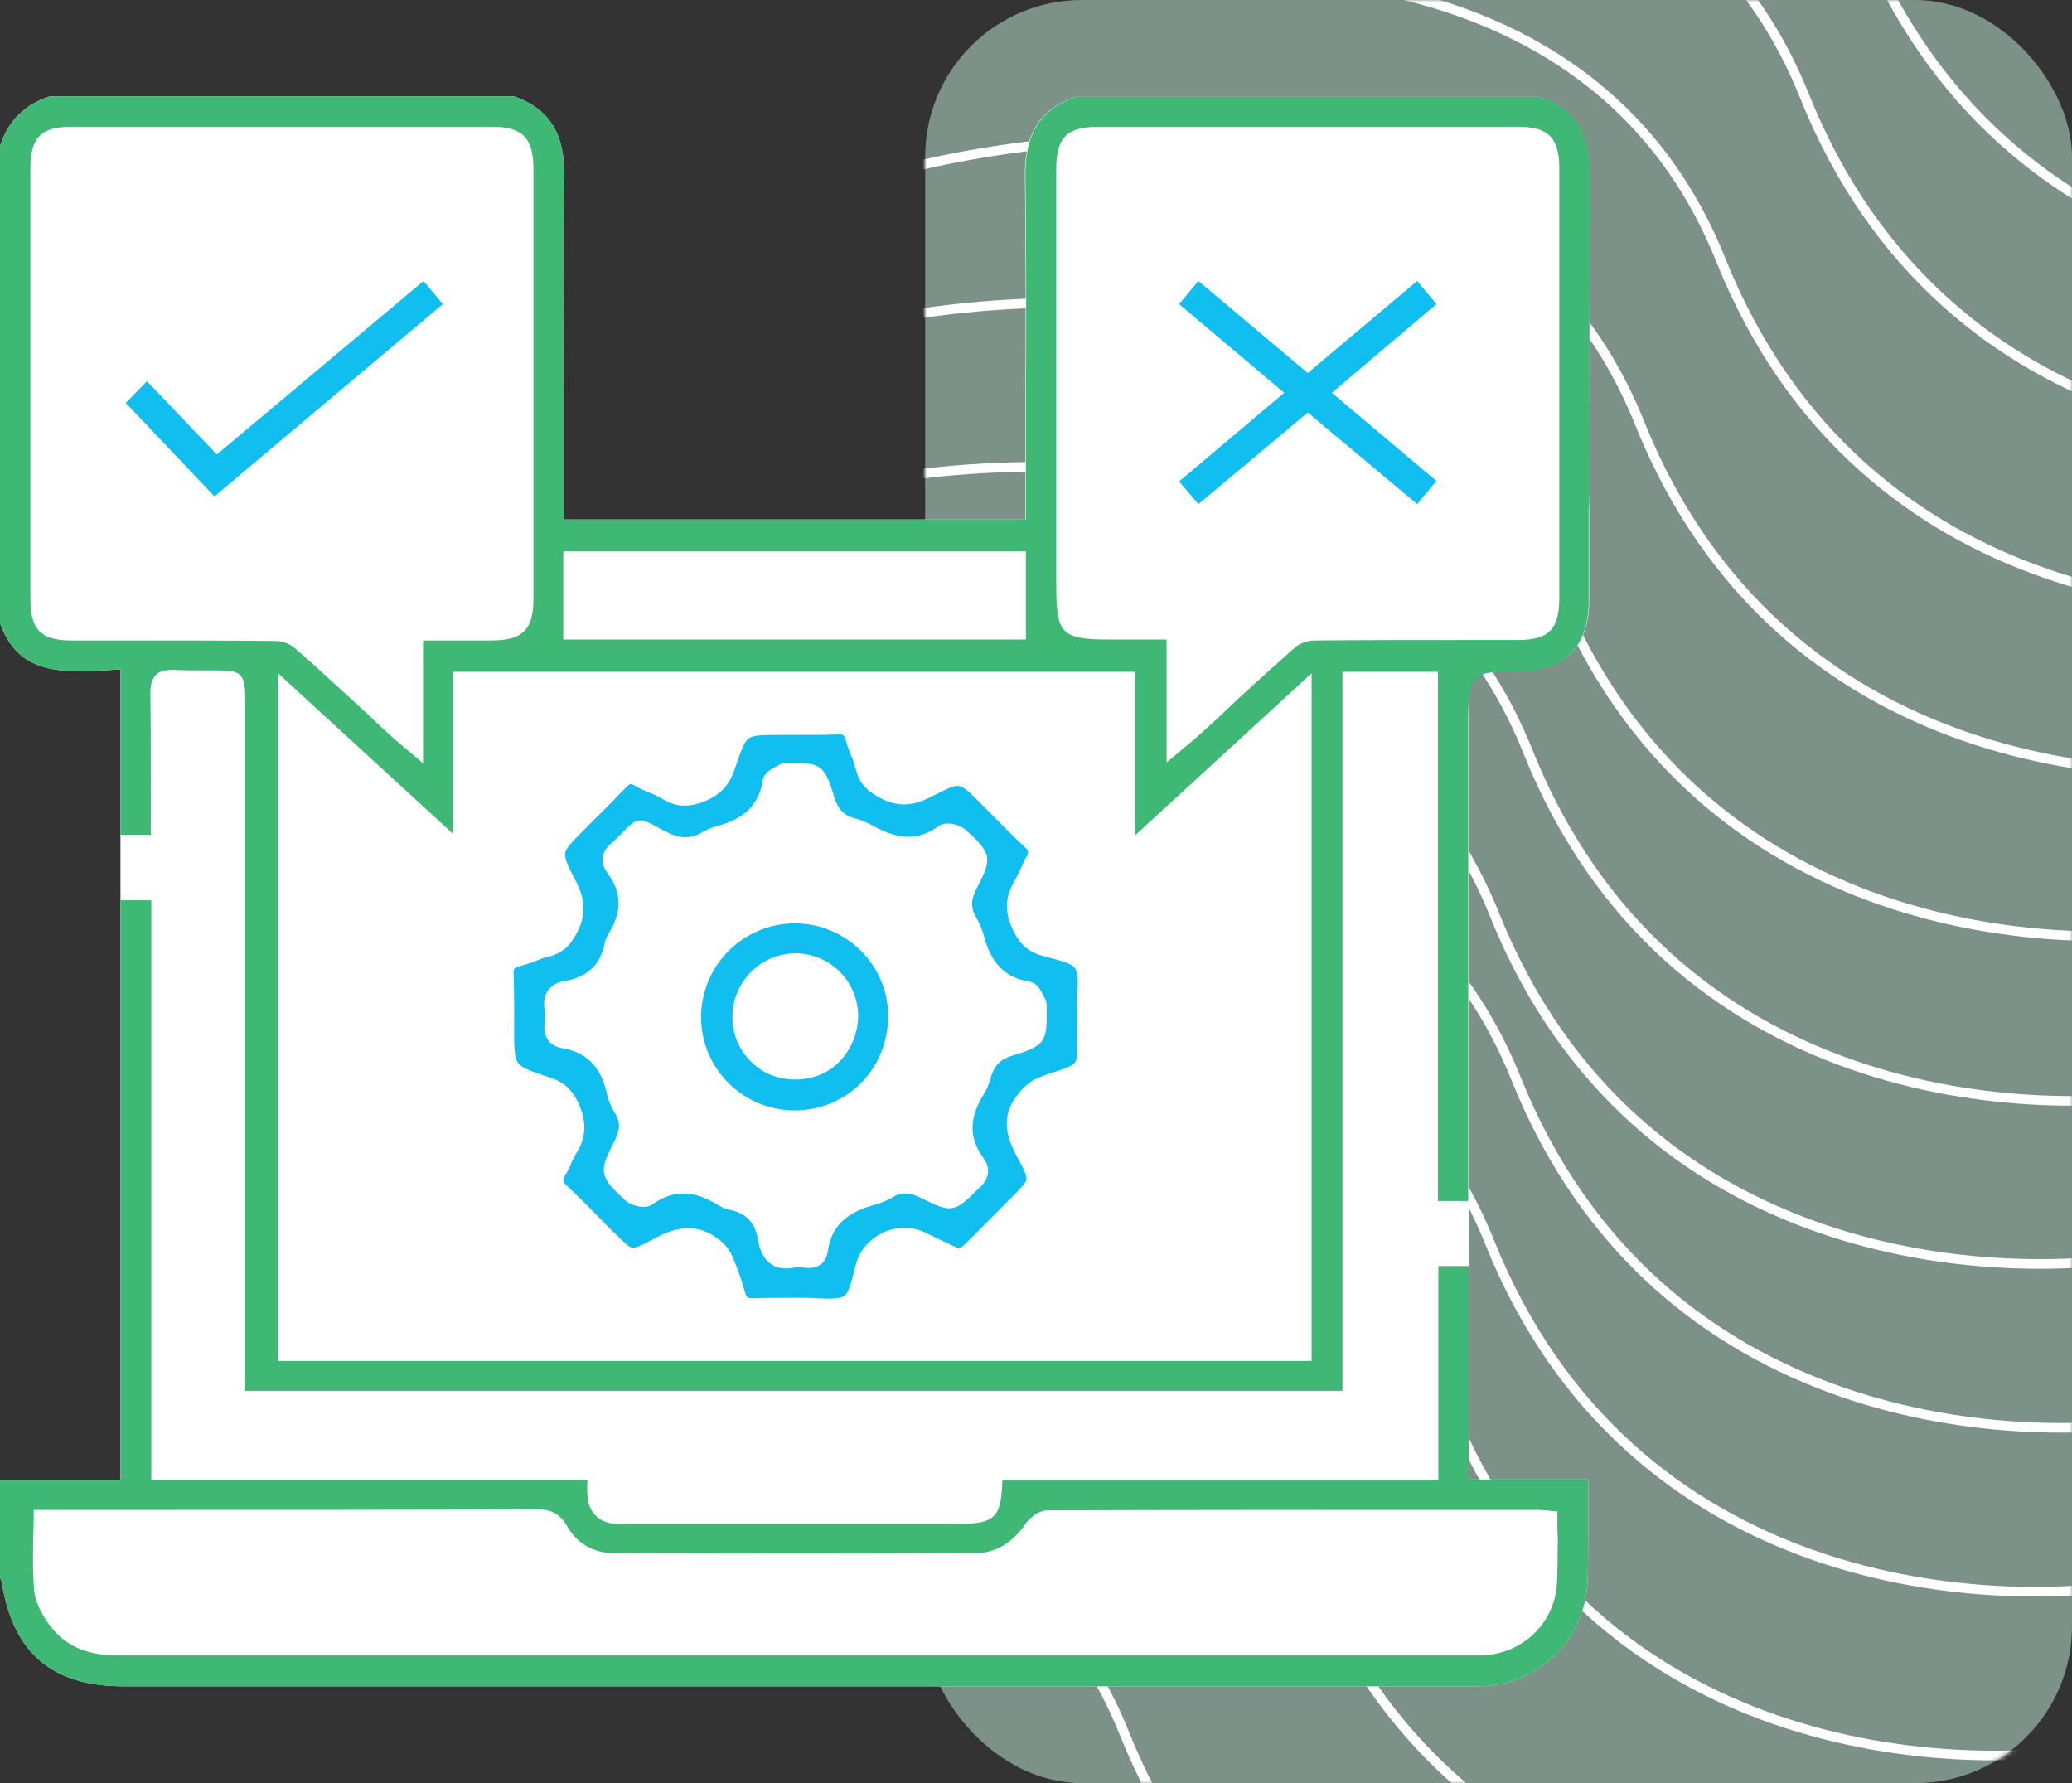 <svg xmlns="http://www.w3.org/2000/svg" width="430" height="370" viewBox="0 0 430 370" fill="none"><rect x="0" y="0" width="430" height="370" fill="#333333" stroke="none"/><rect x="192" width="238" height="370" rx="32.546" fill="#C6F0DD" fill-opacity="0.5"></rect><mask id="mask0_4740_10468" style="mask-type:alpha" maskUnits="userSpaceOnUse" x="192" y="0" width="238" height="370"><rect x="192" width="238" height="370" rx="32.546" fill="#C6F0DD"></rect></mask><g mask="url(#mask0_4740_10468)"><path d="M221.025 -63.618C263.839 -77.627 356.809 -87.31 386.181 -13.974C415.552 59.361 490.828 63.625 524.795 56.59" stroke="white" stroke-width="2"></path><path d="M209.952 -29.372C252.614 -43.315 345.247 -52.978 374.483 19.923C403.719 92.823 478.717 97.034 512.561 90.027" stroke="white" stroke-width="2"></path><path d="M192.577 4.628C235.239 -9.315 327.872 -18.978 357.108 53.923C386.344 126.823 461.342 131.034 495.186 124.027" stroke="white" stroke-width="2"></path><path d="M175.21 38.628C218.031 24.657 310.995 14.938 340.29 87.828C369.584 160.718 444.843 164.884 478.811 157.855" stroke="white" stroke-width="2"></path><path d="M157.843 72.628C200.663 58.657 293.628 48.938 322.922 121.828C352.217 194.718 427.476 198.884 461.444 191.855" stroke="white" stroke-width="2"></path><path d="M152.546 106.628C195.208 92.685 287.841 83.022 317.077 155.923C346.313 228.823 421.311 233.034 455.155 226.027" stroke="white" stroke-width="2"></path><path d="M145.093 140.628C187.913 126.657 280.878 116.938 310.172 189.828C339.467 262.718 414.726 266.884 448.694 259.855" stroke="white" stroke-width="2"></path><path d="M149.554 174.628C192.374 160.657 285.339 150.938 314.633 223.828C343.928 296.718 419.187 300.884 453.155 293.855" stroke="white" stroke-width="2"></path><path d="M144.093 208.628C186.913 194.657 279.878 184.938 309.172 257.828C338.467 330.718 413.726 334.884 447.694 327.855" stroke="white" stroke-width="2"></path><path d="M135.804 242.628C178.624 228.657 271.589 218.938 300.883 291.828C330.178 364.718 405.437 368.884 439.405 361.855" stroke="white" stroke-width="2"></path><path d="M107.523 276.628C150.185 262.685 242.817 253.022 272.053 325.923C301.289 398.823 376.287 403.034 410.132 396.027" stroke="white" stroke-width="2"></path><path d="M68.328 310.628C111.148 296.657 204.112 286.938 233.407 359.828C262.701 432.718 337.961 436.884 371.928 429.855" stroke="white" stroke-width="2"></path></g><g clip-path="url(#clip0_4740_10468)"><g clip-path="url(#clip1_4740_10468)"><path d="M304.8 139.4H309.7C311.1 139.2 312.9 139.2 315.1 139.2C324.5 139.2 329.4 134.6 329.8 125.5V33.5C329.2 26.5 325.9 22.3 319.5 20.1H223.1C215.8 22.7 212.6 27.8 212.7 36.5C212.9 52.1 212.9 68 212.8 83.4C212.8 89.7 212.8 96 212.8 102.3V107.8H117V102.6C117 96.3 117 90 117 83.6C117 68.2 116.9 52.2 117.1 36.5C117.2 27.7 114 22.6 106.7 20H10.3C5.1 21.7 1.7 25.1 0 30.3V129.3C3.7 139.5 11.6 139.8 23.2 139L25 138.9V139.4V300.4V307.1H0V327.2C0 327.2 0 327.2 0 327.3C0.1 327.6 0.3 328 0.4 328.5C2.8 343.1 10.9 349.9 25.6 349.9H304.9C305.7 349.9 306.5 349.9 307.4 349.9C319.1 349.6 328.5 340.6 329.4 329.1C329.6 325.9 329.6 322.5 329.6 319.3C329.6 318 329.6 316.6 329.6 315.3C329.6 313.1 329.6 310.9 329.6 308.6V307H304.9V300.4V139.4H304.8Z" fill="white"></path><path d="M329.9 99.1C329.9 84.8 329.8 70.2 329.9 55.7C329.9 49.3 330 42.9 330 36.5C330 35.4 330 34.4 329.9 33.5C329.3 26.5 326 22.3 319.6 20.1H223.2C215.9 22.7 212.7 27.8 212.8 36.5C213 52.1 213 68 212.9 83.4C212.9 89.7 212.9 96 212.9 102.3V107.8H117V102.6C117 96.3 117 90 117 83.6C117 68.2 116.9 52.2 117.1 36.5C117.2 27.7 114 22.6 106.7 20H10.3C5.1 21.7 1.7 25.1 0 30.3V129.3C3.7 139.5 11.6 139.8 23.2 139L25 138.9V173.2H31.3V171.3C31.3 168.8 31.3 166.3 31.3 163.8C31.3 157.3 31.3 150.6 31.2 143.9C31.2 142.7 31.3 141.1 32.4 140C32.7 139.7 33.2 139.4 33.6 139.3C34.5 139 35.4 139 36.2 139C38.1 139.1 40.2 139.1 42.1 139.1C43 139.1 43.9 139.1 44.8 139.1C46.2 139.1 47.4 139.2 48.2 139.3C50.5 139.8 50.9 141.3 50.9 145.2V288.6H278.6V139.4H298.4V249.2H304.7V149.6C304.7 142.3 305.1 140.1 309.6 139.5C311 139.3 312.8 139.3 315 139.3C324.4 139.3 329.3 134.7 329.7 125.6C329.7 125.3 329.7 124.9 329.7 124.5C329.7 118.2 329.7 111.9 329.7 105.5C329.9 103.3 329.9 101.2 329.9 99.1ZM116.9 114.4H212.9V132.7H116.9V114.4ZM61.2 134.5C60.2 133.6 58.5 133 57.2 133C47 132.9 36.6 132.9 26.5 132.9H25C21.6 132.9 18.2 132.9 14.9 132.9C8.5 132.9 6.3 130.7 6.3 124.2V35C6.3 28.5 8.5 26.3 14.9 26.3H102.1C108.4 26.3 110.7 28.6 110.7 35V124.2C110.7 129.6 109.2 132 104.9 132.7C104.1 132.8 103.1 132.9 102.1 132.9H87.8V158.4L85 156C84.5 155.6 84.1 155.3 83.8 155C83.1 154.4 82.5 153.9 81.9 153.4C79.9 151.6 78 149.8 76.1 148C73.1 145.2 69.9 142.3 66.8 139.5C64.9 137.7 63 136.1 61.2 134.5ZM272.2 282.4H57.7V139.7L94 173V139.4H235.6V173.3L272.2 139.7V282.4ZM323.6 124.1C323.6 130.6 321.4 132.8 315 132.8C311.6 132.8 308.2 132.8 304.8 132.8H303.4C293.4 132.8 283 132.8 272.7 132.9C271.4 132.9 269.7 133.5 268.7 134.4C266.9 136 265 137.7 263.2 139.3C260.1 142.1 256.9 145 253.9 147.9C252 149.7 250 151.5 248.1 153.2C247.5 153.7 246.9 154.2 246.2 154.8C245.8 155.1 245.4 155.4 245 155.8L242.1 158.2V132.7H230.8C228.6 132.7 226.9 132.7 225.4 132.5C219.8 131.9 219.2 129.6 219.2 121.1V35.1C219.2 28.5 221.4 26.3 228.1 26.3H315C321.4 26.3 323.6 28.6 323.6 35V124.1Z" fill="#3EB874"></path><path d="M329.6 307H304.8V262.7H298.5V307.2H208C208 307.3 208 307.3 208 307.4C208 308.5 207.9 309.5 207.8 310.4C207.2 315.3 205.3 316.2 198.8 316.2H135.5C133.1 316.2 130.6 316.2 128.2 316.2C124.5 316.2 122.2 314 121.9 310.4C121.9 310.3 121.9 310.3 121.9 310.2C121.8 309.2 121.9 308.2 121.9 307.1H31.4V186.8H25V307.1H0V327.2C0 327.2 0 327.2 0 327.3C0.1 327.6 0.3 328 0.4 328.5C2.8 343.1 10.9 349.9 25.6 349.9H304.9C305.7 349.9 306.5 349.9 307.4 349.9C319.1 349.6 328.5 340.6 329.4 329.1C329.6 325.9 329.6 322.5 329.6 319.3C329.6 318 329.6 316.6 329.6 315.3C329.6 313.1 329.6 310.9 329.6 308.6V307ZM323.1 328.8C322.5 336.9 316 343.1 307.7 343.5C307.1 343.5 306.6 343.5 306 343.5H253.7C177.3 343.5 100.8 343.5 24.4 343.5C18.2 343.5 13.7 341.6 10.6 337.6C9.2 335.8 7.4 333 7.1 330.1C6.8 326.6 6.8 323.2 6.9 319.5C6.9 318 7 316.5 7 315V313.3H30.8C57.3 313.3 84.6 313.3 111.5 313.2C114 313.2 116 313.8 117.6 316.5C119.7 320.3 123.2 322.3 127.7 322.3C152.8 322.4 177.9 322.4 202.2 322.3C206.6 322.3 210.1 320.2 212.9 316.1C213.8 314.8 215.7 313.4 217.4 313.4C248.7 313.3 280.5 313.3 311.2 313.3H319.3C319.8 313.3 320.3 313.4 320.8 313.4C321 313.4 321.3 313.4 321.6 313.5L323.2 313.6V315.2C323.2 316.7 323.2 318.1 323.3 319.5C323.2 322.8 323.3 325.8 323.1 328.8Z" fill="#3EB874"></path><path d="M223.101 200.9C222.401 199.9 220.001 199.3 218.101 198.8C217.301 198.6 216.601 198.4 215.901 198.2C212.701 197.2 211.201 195.1 210.201 192.9C208.401 189.2 208.601 186 210.601 182.7C211.001 182 211.401 181.2 211.801 180.3C212.201 179.5 212.501 178.6 213.001 177.8C213.501 176.9 213.601 176.6 212.601 175.7C210.401 173.7 208.301 171.5 206.301 169.5C205.501 168.7 204.601 167.8 203.801 167L203.701 166.9C201.401 164.6 200.101 163.2 199.001 163.1C198.001 162.9 196.301 163.8 193.301 165.3C190.601 166.7 187.201 167.9 182.901 165.7C180.801 164.6 178.501 163.2 177.701 159.9C177.401 158.9 177.101 157.8 176.601 156.7C176.201 155.7 175.801 154.6 175.501 153.5C175.201 152.5 175.001 152.3 173.701 152.4C171.001 152.5 168.201 152.5 165.601 152.5C164.501 152.5 163.401 152.5 162.301 152.5H162.201C158.401 152.5 156.401 152.5 155.401 153.2C154.401 153.9 153.801 155.8 152.501 159.5C151.401 162.9 149.501 164.9 146.401 166.2C143.901 167.2 140.901 167.9 137.501 165.8C136.601 165.3 135.701 164.8 134.601 164.4C133.701 164 132.701 163.6 131.701 163C131.001 162.6 130.701 162.5 129.901 163.4C127.901 165.5 125.901 167.5 123.901 169.5C123.101 170.3 122.201 171.1 121.401 172L121.301 172.1C118.801 174.6 117.401 176 117.301 177C117.101 178.1 117.901 179.8 119.601 183C121.401 186.6 121.601 189.6 120.001 193C118.901 195.3 117.401 197.6 113.901 198.5C112.901 198.7 111.901 199.1 110.901 199.5C109.901 199.9 108.901 200.2 107.801 200.5C106.701 200.8 106.501 201 106.601 202.2C106.701 204.8 106.701 207.4 106.701 209.9C106.701 210.9 106.701 212 106.701 213C106.701 217.2 106.701 219.5 107.501 220.5C108.201 221.6 110.201 222.3 114.201 223.6C117.001 224.5 118.701 226.1 120.001 228.8C121.801 232.7 121.701 236 119.601 239.3C119.201 240 118.801 240.7 118.501 241.5C118.201 242.3 117.801 243.1 117.301 243.8C116.701 244.8 116.701 245.2 117.701 246.1C120.101 248.3 122.401 250.7 124.701 253C125.601 253.9 126.501 254.9 127.501 255.8L127.601 255.9C129.301 257.6 130.501 258.8 131.201 258.9C131.901 259 133.401 258.3 135.601 257.1C139.401 255 144.001 253.4 148.801 256.9C149.801 257.6 151.201 258.9 151.901 260.5C152.801 262.6 153.701 264.9 154.601 268.1C154.901 269.2 155.201 269.4 156.301 269.4C158.401 269.3 160.601 269.3 162.701 269.3C164.101 269.3 165.601 269.3 167.101 269.3H167.401C168.201 269.3 169.101 269.4 169.901 269.4C172.001 269.5 174.101 269.6 175.201 268.9C176.101 268.3 176.601 266.3 177.101 264.4C177.301 263.4 177.601 262.4 177.901 261.5C178.801 258.9 180.901 256.8 183.601 255.6C186.301 254.5 189.401 254.5 191.901 255.7C193.701 256.6 195.501 257.4 197.301 258.3L199.101 259.1C199.401 258.9 199.701 258.6 200.001 258.4C202.501 256 204.901 253.5 207.401 251L209.801 248.6C211.701 246.7 212.901 245.5 213.001 244.7C213.101 243.9 212.401 242.4 211.101 240.1C209.001 236.2 207.601 232 210.901 227.5C211.801 226.3 213.101 224.8 214.901 223.9C216.201 223.3 217.601 222.8 218.901 222.4C220.201 222 221.401 221.6 222.501 221C222.901 220.8 223.401 220.1 223.401 219.7C223.601 216.4 223.501 212.9 223.501 209.6V208.8C223.501 207.9 223.601 206.9 223.601 205.9C223.701 204.1 223.801 202 223.101 200.9ZM217.201 209.4V209.6C217.301 216 216.901 217 210.501 218.9C207.701 219.7 206.401 221 205.701 223.3C205.301 224.9 204.701 226.2 204.001 227.3C201.101 232.1 201.101 236.2 204.101 240.3C204.901 241.4 205.201 242.5 205.001 243.6C204.801 244.7 204.201 245.7 203.101 246.6L203.001 246.7L202.901 246.8C198.201 251.6 197.301 251.7 191.401 248.7C188.801 247.4 187.101 247.3 185.301 248.4C184.301 249 183.001 249.6 181.501 250C175.501 251.6 172.501 254.6 171.801 259.6C171.201 263.5 167.901 263.2 166.601 263C166.201 263 165.801 262.9 165.501 262.9C164.601 263.1 163.901 263.2 163.101 263.2C162.001 263.2 161.101 263 160.201 262.4C158.701 261.5 157.701 259.8 157.301 257.2C156.701 253.8 154.901 251.8 151.701 251.1C150.701 250.9 149.701 250.5 148.801 249.9C143.801 246.9 139.601 246.9 135.401 249.9C133.901 251 131.001 250.2 129.801 249.1C124.401 244.2 124.201 243.2 127.401 237C128.701 234.5 128.801 232.9 127.701 231.1C126.801 229.7 126.201 228.2 125.901 226.7C124.601 221.2 121.601 218.3 116.701 217.5C115.501 217.3 112.601 216.5 113.001 212.3C113.101 211.2 113.101 210.3 113.001 209.5C112.501 206.2 114.101 204 117.401 203.5C121.901 202.7 124.601 200.2 125.501 195.7C125.601 195.1 125.901 194.4 126.201 193.9C129.101 189.3 129.101 185.3 126.101 181.2C125.301 180.1 124.901 179 125.101 177.8C125.301 176.7 125.901 175.7 127.101 174.8C127.201 174.7 127.301 174.6 127.401 174.5C127.501 174.4 127.701 174.2 127.801 174.1C128.601 173.4 129.101 172.8 129.601 172.3C132.201 169.6 133.101 169.8 136.201 171.5C136.701 171.8 137.301 172.1 138.101 172.5C141.101 174.1 143.301 174.1 145.701 172.7C146.601 172.2 147.701 171.7 148.801 171.4C154.601 169.9 157.501 166.9 158.301 161.9C158.501 160.5 159.801 159.7 161.001 159.1C161.301 158.9 161.701 158.7 161.901 158.6C162.501 158.2 163.001 158.2 163.301 158.3H163.401C170.101 158.2 171.101 158.5 173.101 165.3C173.901 167.9 175.101 169.2 177.401 169.8C178.701 170.1 179.901 170.7 181.101 171.3C186.601 174.4 190.701 174.4 194.801 171.4C196.301 170.3 199.201 171.1 200.401 172.2C205.801 177 206.001 178.1 202.701 184.3C201.501 186.6 201.401 188.3 202.501 190.2C203.301 191.5 203.801 192.9 204.201 194.2C205.701 199.9 208.601 202.9 213.701 203.7C215.101 203.9 215.901 205.3 216.501 206.5C216.701 206.8 216.801 207.2 217.001 207.4C217.301 208.5 217.201 209.1 217.201 209.4Z" fill="#11BEF0"></path><path d="M91.902 63.1L44.502 103L26.102 83.6L30.502 79.1L45.002 94.3L87.902 58.3L91.902 63.1Z" fill="#11BEF0"></path><path d="M276.403 81.5L298.103 99.8L294.103 104.6L271.403 85.6L248.703 104.6L244.703 99.9L266.503 81.5L244.703 63.1L248.703 58.3L271.403 77.4L294.103 58.3L298.103 63.1L276.403 81.5Z" fill="#11BEF0"></path><path d="M178.6 197.2C174.9 193.6 170.1 191.6 165 191.6H164.8C154.1 191.7 145.5 200.4 145.5 211.1C145.5 221.7 154.2 230.4 164.9 230.4C175.7 230.4 184.2 221.9 184.3 211.1C184.4 205.8 182.3 200.9 178.6 197.2ZM174.3 220.2C171.9 222.7 168.6 224 165 224C161.5 224 158.2 222.7 155.8 220.2C153.3 217.8 152 214.5 152 211C152 203.8 157.8 197.9 165 197.8C172.2 197.8 178.1 203.6 178.1 210.9C178 214.4 176.7 217.7 174.3 220.2Z" fill="#11BEF0"></path></g></g><defs><clipPath id="clip0_4740_10468"><rect width="330" height="330" fill="white" transform="translate(0 20)"></rect></clipPath><clipPath id="clip1_4740_10468"><rect width="330" height="329.9" fill="white" transform="translate(0 20)"></rect></clipPath></defs></svg>